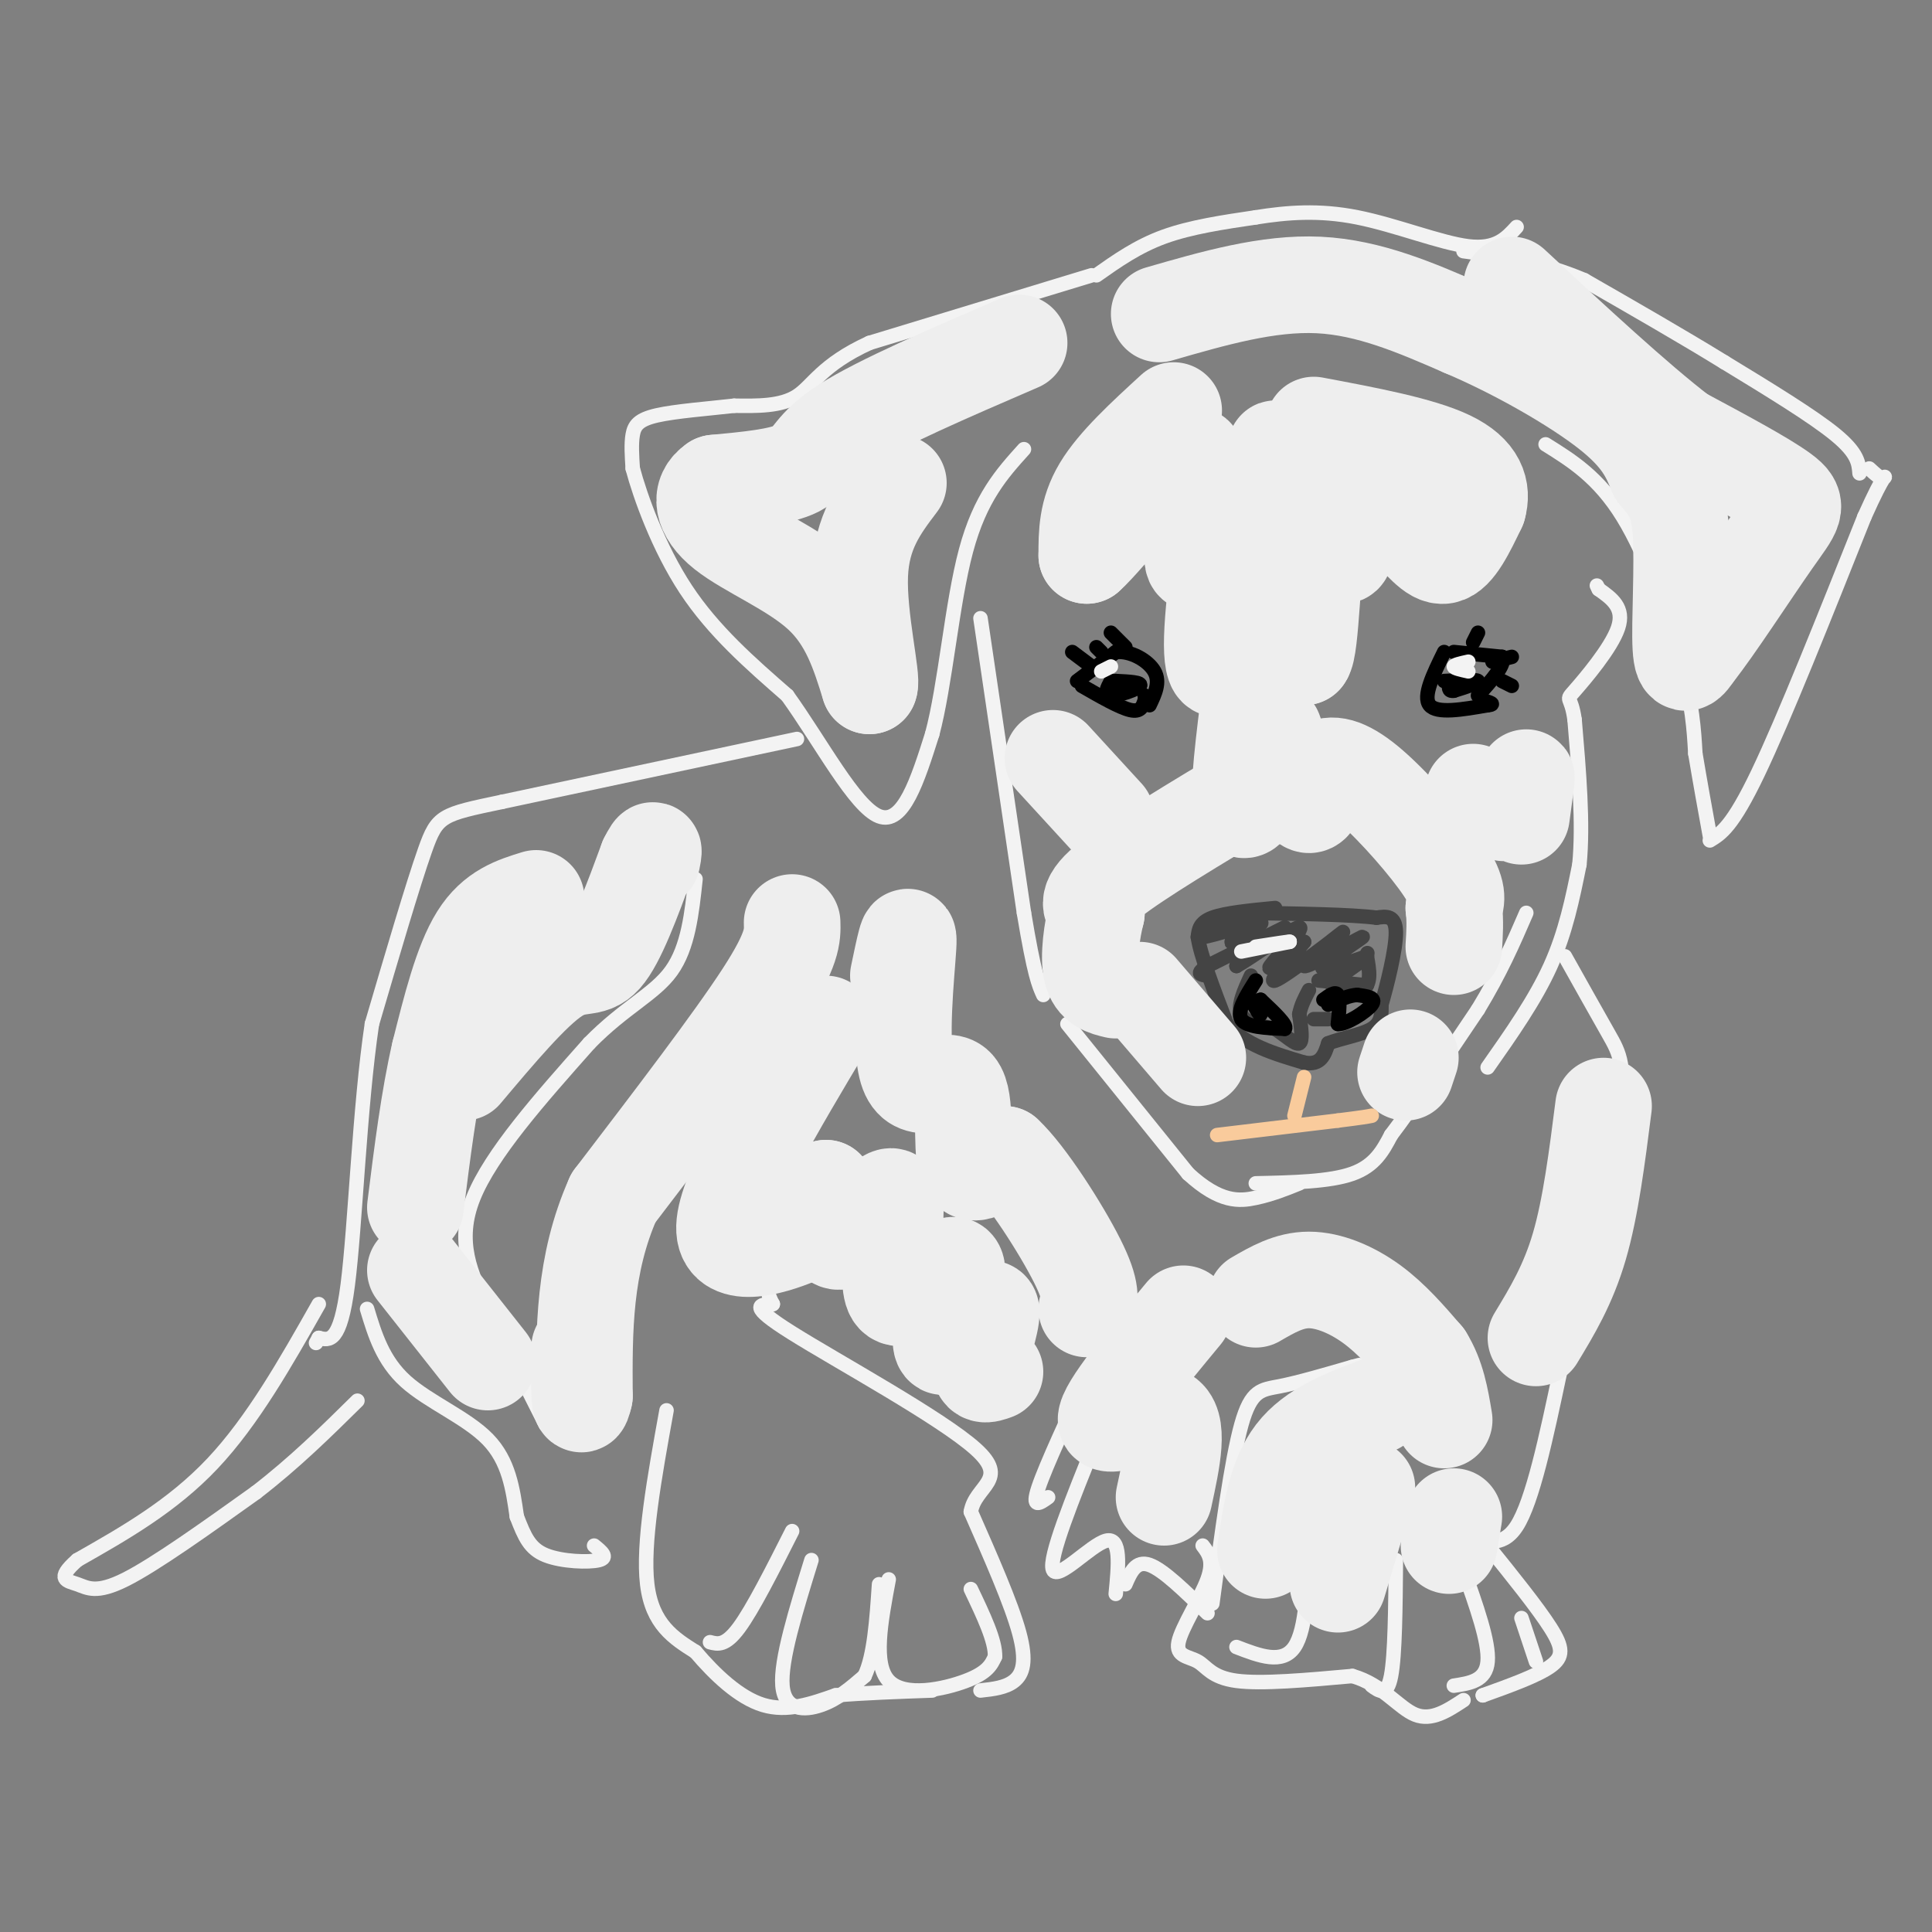 <svg viewBox='0 0 400 400' version='1.1' xmlns='http://www.w3.org/2000/svg' xmlns:xlink='http://www.w3.org/1999/xlink'><rect x="0" y="0" width="400" height="400" fill="#808080" stroke="none"/><g fill='none' stroke='#f3f3f3' stroke-width='3' stroke-linecap='round' stroke-linejoin='round'><path d='M226,57c0.000,0.000 -46.000,14.000 -46,14'/><path d='M180,71c-9.911,4.533 -11.689,8.867 -15,11c-3.311,2.133 -8.156,2.067 -13,2'/><path d='M152,84c-5.333,0.607 -12.167,1.125 -16,2c-3.833,0.875 -4.667,2.107 -5,4c-0.333,1.893 -0.167,4.446 0,7'/><path d='M131,97c1.511,5.667 5.289,16.333 11,25c5.711,8.667 13.356,15.333 21,22'/><path d='M163,144c7.000,9.733 14.000,23.067 19,25c5.000,1.933 8.000,-7.533 11,-17'/><path d='M193,152c2.733,-10.156 4.067,-27.044 7,-38c2.933,-10.956 7.467,-15.978 12,-21'/><path d='M320,92c5.489,3.422 10.978,6.844 16,15c5.022,8.156 9.578,21.044 12,30c2.422,8.956 2.711,13.978 3,19'/><path d='M351,156c1.000,6.000 2.000,11.500 3,17'/><path d='M354,174c2.333,-1.417 4.667,-2.833 10,-14c5.333,-11.167 13.667,-32.083 22,-53'/><path d='M386,107c4.444,-9.933 4.556,-8.267 4,-8c-0.556,0.267 -1.778,-0.867 -3,-2'/><path d='M385,98c-0.167,-2.083 -0.333,-4.167 -5,-8c-4.667,-3.833 -13.833,-9.417 -23,-15'/><path d='M357,75c-8.667,-5.333 -18.833,-11.167 -29,-17'/><path d='M328,58c-9.000,-3.833 -17.000,-4.917 -25,-6'/><path d='M227,57c4.250,-3.000 8.500,-6.000 14,-8c5.500,-2.000 12.250,-3.000 19,-4'/><path d='M260,45c6.440,-1.024 13.042,-1.583 21,0c7.958,1.583 17.274,5.310 23,6c5.726,0.690 7.863,-1.655 10,-4'/><path d='M203,128c0.000,0.000 9.000,61.000 9,61'/><path d='M212,189c2.167,13.000 3.083,15.000 4,17'/><path d='M221,212c0.000,0.000 25.000,31.000 25,31'/><path d='M246,243c6.600,6.067 10.600,5.733 14,5c3.400,-0.733 6.200,-1.867 9,-3'/><path d='M260,245c7.667,-0.167 15.333,-0.333 20,-2c4.667,-1.667 6.333,-4.833 8,-8'/><path d='M288,235c4.333,-5.667 11.167,-15.833 18,-26'/><path d='M306,209c4.667,-7.667 7.333,-13.833 10,-20'/><path d='M308,221c4.917,-7.000 9.833,-14.000 13,-21c3.167,-7.000 4.583,-14.000 6,-21'/><path d='M327,179c0.833,-8.500 -0.083,-19.250 -1,-30'/><path d='M326,149c-0.738,-5.321 -2.083,-3.625 0,-6c2.083,-2.375 7.595,-8.821 9,-13c1.405,-4.179 -1.298,-6.089 -4,-8'/><path d='M331,122c-0.667,-1.333 -0.333,-0.667 0,0'/><path d='M138,292c-2.500,13.833 -5.000,27.667 -4,36c1.000,8.333 5.500,11.167 10,14'/><path d='M144,342c4.000,4.711 9.000,9.489 14,11c5.000,1.511 10.000,-0.244 15,-2'/><path d='M173,351c5.833,-0.500 12.917,-0.750 20,-1'/><path d='M203,350c2.622,-0.289 5.244,-0.578 7,-2c1.756,-1.422 2.644,-3.978 1,-10c-1.644,-6.022 -5.822,-15.511 -10,-25'/><path d='M201,313c0.893,-5.452 8.125,-6.583 1,-13c-7.125,-6.417 -28.607,-18.119 -38,-24c-9.393,-5.881 -6.696,-5.940 -4,-6'/><path d='M160,270c-0.833,-1.500 -0.917,-2.250 -1,-3'/><path d='M251,332c1.978,-14.822 3.956,-29.644 6,-37c2.044,-7.356 4.156,-7.244 8,-8c3.844,-0.756 9.422,-2.378 15,-4'/><path d='M280,283c2.500,-0.667 1.250,-0.333 0,0'/><path d='M249,320c1.198,1.574 2.396,3.148 1,7c-1.396,3.852 -5.384,9.981 -6,13c-0.616,3.019 2.142,2.928 4,4c1.858,1.072 2.817,3.306 8,4c5.183,0.694 14.592,-0.153 24,-1'/><path d='M280,347c6.178,1.756 9.622,6.644 13,8c3.378,1.356 6.689,-0.822 10,-3'/><path d='M307,351c0.000,0.000 0.000,0.000 0,0'/><path d='M307,351c5.622,-2.022 11.244,-4.044 14,-6c2.756,-1.956 2.644,-3.844 0,-8c-2.644,-4.156 -7.822,-10.578 -13,-17'/><path d='M308,320c-1.089,-2.111 2.689,1.111 6,-4c3.311,-5.111 6.156,-18.556 9,-32'/><path d='M323,284c3.500,-14.000 7.750,-33.000 12,-52'/><path d='M335,232c1.822,-11.378 0.378,-13.822 -2,-18c-2.378,-4.178 -5.689,-10.089 -9,-16'/><path d='M165,153c0.000,0.000 -61.000,13.000 -61,13'/><path d='M104,166c-12.556,2.644 -13.444,2.756 -16,10c-2.556,7.244 -6.778,21.622 -11,36'/><path d='M77,212c-2.556,17.111 -3.444,41.889 -5,54c-1.556,12.111 -3.778,11.556 -6,11'/><path d='M66,277c-1.000,1.833 -0.500,0.917 0,0'/><path d='M66,270c-6.833,12.083 -13.667,24.167 -22,33c-8.333,8.833 -18.167,14.417 -28,20'/><path d='M16,323c-4.607,4.071 -2.125,4.250 0,5c2.125,0.750 3.893,2.071 10,-1c6.107,-3.071 16.554,-10.536 27,-18'/><path d='M53,309c8.000,-6.167 14.500,-12.583 21,-19'/><path d='M76,271c1.622,5.356 3.244,10.711 8,15c4.756,4.289 12.644,7.511 17,12c4.356,4.489 5.178,10.244 6,16'/><path d='M107,314c1.619,4.190 2.667,6.667 6,8c3.333,1.333 8.952,1.524 11,1c2.048,-0.524 0.524,-1.762 -1,-3'/><path d='M113,295c-4.200,-8.289 -8.400,-16.578 -12,-24c-3.600,-7.422 -6.600,-13.978 -3,-23c3.600,-9.022 13.800,-20.511 24,-32'/><path d='M122,216c7.289,-7.467 13.511,-10.133 17,-15c3.489,-4.867 4.244,-11.933 5,-19'/><path d='M147,340c1.583,0.417 3.167,0.833 6,-3c2.833,-3.833 6.917,-11.917 11,-20'/><path d='M168,323c-3.222,10.400 -6.444,20.800 -6,26c0.444,5.200 4.556,5.200 8,4c3.444,-1.200 6.222,-3.600 9,-6'/><path d='M179,347c2.000,-4.167 2.500,-11.583 3,-19'/><path d='M184,327c-1.644,8.756 -3.289,17.511 0,21c3.289,3.489 11.511,1.711 16,0c4.489,-1.711 5.244,-3.356 6,-5'/><path d='M206,343c0.167,-3.167 -2.417,-8.583 -5,-14'/><path d='M256,341c4.750,1.833 9.500,3.667 12,0c2.500,-3.667 2.750,-12.833 3,-22'/><path d='M271,319c1.167,-4.167 2.583,-3.583 4,-3'/><path d='M289,323c-0.083,9.833 -0.167,19.667 -1,24c-0.833,4.333 -2.417,3.167 -4,2'/><path d='M301,349c3.333,-0.500 6.667,-1.000 7,-5c0.333,-4.000 -2.333,-11.500 -5,-19'/><path d='M318,344c0.000,0.000 -3.000,-9.000 -3,-9'/><path d='M217,310c-1.750,1.250 -3.500,2.500 -2,-2c1.500,-4.500 6.250,-14.750 11,-25'/><path d='M227,298c-4.978,12.311 -9.956,24.622 -9,27c0.956,2.378 7.844,-5.178 11,-6c3.156,-0.822 2.578,5.089 2,11'/><path d='M233,328c1.083,-2.500 2.167,-5.000 5,-4c2.833,1.000 7.417,5.500 12,10'/></g>
<g fill='none' stroke='#444444' stroke-width='3' stroke-linecap='round' stroke-linejoin='round'><path d='M266,192c0.000,0.000 -16.000,8.000 -16,8'/><path d='M250,200c-2.667,1.667 -1.333,1.833 0,2'/><path d='M264,188c-5.167,0.500 -10.333,1.000 -13,2c-2.667,1.000 -2.833,2.500 -3,4'/><path d='M248,194c0.500,3.667 3.250,10.833 6,18'/><path d='M254,212c3.667,4.333 9.833,6.167 16,8'/><path d='M270,220c3.500,0.667 4.250,-1.667 5,-4'/><path d='M275,216c2.689,-1.067 6.911,-1.733 9,-3c2.089,-1.267 2.044,-3.133 2,-5'/><path d='M286,208c1.156,-3.978 3.044,-11.422 3,-15c-0.044,-3.578 -2.022,-3.289 -4,-3'/><path d='M285,190c-5.167,-0.667 -16.083,-0.833 -27,-1'/><path d='M257,189c-4.978,2.592 -9.955,5.183 -8,5c1.955,-0.183 10.844,-3.142 12,-3c1.156,0.142 -5.419,3.384 -6,4c-0.581,0.616 4.834,-1.396 6,-1c1.166,0.396 -1.917,3.198 -5,6'/><path d='M256,200c2.607,-1.417 11.625,-7.958 13,-8c1.375,-0.042 -4.893,6.417 -6,8c-1.107,1.583 2.946,-1.708 7,-5'/><path d='M270,195c-1.319,1.793 -8.117,8.774 -6,8c2.117,-0.774 13.150,-9.304 14,-10c0.850,-0.696 -8.484,6.442 -8,7c0.484,0.558 10.784,-5.465 12,-6c1.216,-0.535 -6.653,4.419 -8,6c-1.347,1.581 3.826,-0.209 9,-2'/><path d='M283,198c-0.536,0.905 -6.375,4.167 -7,6c-0.625,1.833 3.964,2.238 6,1c2.036,-1.238 1.518,-4.119 1,-7'/><path d='M283,198c0.167,-1.167 0.083,-0.583 0,0'/><path d='M259,202c-1.417,3.083 -2.833,6.167 -2,8c0.833,1.833 3.917,2.417 7,3'/><path d='M264,213c2.200,1.400 4.200,3.400 5,3c0.800,-0.400 0.400,-3.200 0,-6'/><path d='M269,210c0.333,-1.833 1.167,-3.417 2,-5'/><path d='M272,211c0.000,0.000 3.000,0.000 3,0'/><path d='M273,203c0.000,0.000 10.000,1.000 10,1'/></g>
<g fill='none' stroke='#000000' stroke-width='3' stroke-linecap='round' stroke-linejoin='round'><path d='M260,203c-2.000,3.167 -4.000,6.333 -3,8c1.000,1.667 5.000,1.833 9,2'/><path d='M266,213c0.667,-0.667 -2.167,-3.333 -5,-6'/><path d='M261,207c-0.689,-0.133 0.089,2.533 0,3c-0.089,0.467 -1.044,-1.267 -2,-3'/><path d='M274,207c1.250,-0.917 2.500,-1.833 3,-1c0.500,0.833 0.250,3.417 0,6'/><path d='M277,212c1.689,0.133 5.911,-2.533 7,-4c1.089,-1.467 -0.956,-1.733 -3,-2'/><path d='M281,206c-1.500,0.000 -3.750,1.000 -6,2'/><path d='M223,141c0.000,0.000 8.000,-6.000 8,-6'/><path d='M231,135c3.067,-0.356 6.733,1.756 8,4c1.267,2.244 0.133,4.622 -1,7'/><path d='M224,142c3.917,2.250 7.833,4.500 10,5c2.167,0.500 2.583,-0.750 3,-2'/><path d='M237,145c0.500,-0.500 0.250,-0.750 0,-1'/><path d='M230,141c-0.778,1.467 -1.556,2.933 0,3c1.556,0.067 5.444,-1.267 6,-2c0.556,-0.733 -2.222,-0.867 -5,-1'/><path d='M231,141c-0.833,0.000 -0.417,0.500 0,1'/><path d='M299,135c-2.250,4.583 -4.500,9.167 -3,11c1.500,1.833 6.750,0.917 12,0'/><path d='M308,146c1.833,-0.167 0.417,-0.583 -1,-1'/><path d='M301,135c0.000,0.000 10.000,1.000 10,1'/><path d='M311,136c0.833,1.500 -2.083,4.750 -5,8'/><path d='M299,141c3.333,-0.167 6.667,-0.333 7,0c0.333,0.333 -2.333,1.167 -5,2'/><path d='M301,143c-1.000,0.167 -1.000,-0.417 -1,-1'/><path d='M226,138c0.000,0.000 -4.000,-3.000 -4,-3'/><path d='M228,135c0.000,0.000 -1.000,-1.000 -1,-1'/><path d='M233,134c0.000,0.000 -3.000,-3.000 -3,-3'/><path d='M305,133c0.000,0.000 1.000,-2.000 1,-2'/><path d='M309,137c0.000,0.000 4.000,-1.000 4,-1'/><path d='M311,141c0.000,0.000 2.000,1.000 2,1'/></g>
<g fill='none' stroke='#f3f3f3' stroke-width='3' stroke-linecap='round' stroke-linejoin='round'><path d='M257,197c0.000,0.000 10.000,-2.000 10,-2'/><path d='M267,195c0.500,-0.167 -3.250,0.417 -7,1'/><path d='M304,137c-1.500,0.333 -3.000,0.667 -3,1c0.000,0.333 1.500,0.667 3,1'/><path d='M230,138c0.000,0.000 -2.000,1.000 -2,1'/></g>
<g fill='none' stroke='#eeeeee' stroke-width='20' stroke-linecap='round' stroke-linejoin='round'><path d='M111,186c-4.333,1.333 -8.667,2.667 -12,8c-3.333,5.333 -5.667,14.667 -8,24'/><path d='M91,218c-2.167,9.333 -3.583,20.667 -5,32'/><path d='M86,263c0.000,0.000 15.000,19.000 15,19'/><path d='M96,222c7.111,-8.444 14.222,-16.889 19,-20c4.778,-3.111 7.222,-0.889 10,-4c2.778,-3.111 5.889,-11.556 9,-20'/><path d='M134,178c1.667,-3.333 1.333,-1.667 1,0'/><path d='M164,191c0.083,2.750 0.167,5.500 -6,15c-6.167,9.500 -18.583,25.750 -31,42'/><path d='M127,248c-6.167,13.833 -6.083,27.417 -6,41'/><path d='M121,289c-1.167,5.167 -1.083,-2.417 -1,-10'/><path d='M171,212c-10.393,17.405 -20.786,34.810 -21,42c-0.214,7.190 9.750,4.167 15,2c5.250,-2.167 5.786,-3.476 6,-5c0.214,-1.524 0.107,-3.262 0,-5'/><path d='M171,246c-0.041,2.626 -0.144,11.690 3,11c3.144,-0.690 9.533,-11.133 11,-9c1.467,2.133 -1.990,16.844 0,20c1.990,3.156 9.426,-5.241 12,-6c2.574,-0.759 0.287,6.121 -2,13'/><path d='M195,275c-0.383,3.284 -0.340,4.994 2,3c2.340,-1.994 6.976,-7.691 8,-7c1.024,0.691 -1.565,7.769 -2,11c-0.435,3.231 1.282,2.616 3,2'/><path d='M186,202c1.145,-5.520 2.290,-11.040 2,-6c-0.290,5.040 -2.016,20.640 0,26c2.016,5.360 7.774,0.482 10,3c2.226,2.518 0.922,12.434 2,16c1.078,3.566 4.539,0.783 8,-2'/><path d='M208,239c4.489,4.133 11.711,15.467 15,22c3.289,6.533 2.644,8.267 2,10'/><path d='M245,272c-8.089,9.778 -16.178,19.556 -16,22c0.178,2.444 8.622,-2.444 12,-1c3.378,1.444 1.689,9.222 0,17'/><path d='M260,269c3.444,-2.000 6.889,-4.000 11,-4c4.111,0.000 8.889,2.000 13,5c4.111,3.000 7.556,7.000 11,11'/><path d='M295,281c2.500,4.000 3.250,8.500 4,13'/><path d='M285,291c-6.583,2.500 -13.167,5.000 -17,10c-3.833,5.000 -4.917,12.500 -6,20'/><path d='M283,308c0.000,0.000 -6.000,20.000 -6,20'/><path d='M301,314c0.000,0.000 -1.000,6.000 -1,6'/><path d='M318,277c3.333,-5.500 6.667,-11.000 9,-19c2.333,-8.000 3.667,-18.500 5,-29'/><path d='M211,71c-14.467,6.244 -28.933,12.489 -36,17c-7.067,4.511 -6.733,7.289 -10,9c-3.267,1.711 -10.133,2.356 -17,3'/><path d='M148,100c-3.250,2.179 -2.875,6.125 2,10c4.875,3.875 14.250,7.679 20,13c5.750,5.321 7.875,12.161 10,19'/><path d='M180,142c0.756,-1.311 -2.356,-14.089 -2,-23c0.356,-8.911 4.178,-13.956 8,-19'/><path d='M240,65c11.250,-3.250 22.500,-6.500 33,-6c10.500,0.500 20.250,4.750 30,9'/><path d='M303,68c10.889,4.600 23.111,11.600 30,17c6.889,5.400 8.444,9.200 10,13'/><path d='M343,98c2.714,3.310 4.500,5.083 5,12c0.500,6.917 -0.286,18.976 0,24c0.286,5.024 1.643,3.012 3,1'/><path d='M351,135c3.714,-4.595 11.500,-16.583 16,-23c4.500,-6.417 5.714,-7.262 2,-10c-3.714,-2.738 -12.357,-7.369 -21,-12'/><path d='M348,90c-9.333,-7.167 -22.167,-19.083 -35,-31'/><path d='M243,85c-6.000,5.500 -12.000,11.000 -15,16c-3.000,5.000 -3.000,9.500 -3,14'/><path d='M225,115c4.262,-3.702 16.417,-19.958 21,-21c4.583,-1.042 1.595,13.131 1,19c-0.595,5.869 1.202,3.435 3,1'/><path d='M250,114c1.596,-3.951 4.086,-14.327 4,-11c-0.086,3.327 -2.747,20.358 -3,29c-0.253,8.642 1.901,8.894 5,-1c3.099,-9.894 7.142,-29.933 8,-36c0.858,-6.067 -1.469,1.838 -1,11c0.469,9.162 3.735,19.581 7,30'/><path d='M270,136c1.475,-1.455 1.663,-20.091 3,-25c1.337,-4.909 3.821,3.909 5,4c1.179,0.091 1.051,-8.545 3,-11c1.949,-2.455 5.974,1.273 10,5'/><path d='M291,109c3.022,2.556 5.578,6.444 8,6c2.422,-0.444 4.711,-5.222 7,-10'/><path d='M306,105c1.000,-3.467 0.000,-7.133 -6,-10c-6.000,-2.867 -17.000,-4.933 -28,-7'/><path d='M259,142c-1.417,11.167 -2.833,22.333 -2,25c0.833,2.667 3.917,-3.167 7,-9'/><path d='M264,158c0.774,-3.667 -0.792,-8.333 0,-6c0.792,2.333 3.940,11.667 6,14c2.060,2.333 3.030,-2.333 4,-7'/><path d='M274,159c2.012,-1.095 5.042,-0.333 10,4c4.958,4.333 11.845,12.238 15,17c3.155,4.762 2.577,6.381 2,8'/><path d='M301,188c0.333,2.667 0.167,5.333 0,8'/><path d='M260,163c-12.250,7.333 -24.500,14.667 -30,19c-5.500,4.333 -4.250,5.667 -3,7'/><path d='M227,189c-0.911,3.578 -1.689,9.022 -1,12c0.689,2.978 2.844,3.489 5,4'/><path d='M229,169c0.000,0.000 -11.000,-12.000 -11,-12'/><path d='M305,164c3.022,2.644 6.044,5.289 8,4c1.956,-1.289 2.844,-6.511 3,-7c0.156,-0.489 -0.422,3.756 -1,8'/><path d='M236,205c0.000,0.000 12.000,14.000 12,14'/><path d='M292,219c0.000,0.000 -1.000,3.000 -1,3'/></g>
<g fill='none' stroke='#f9cb9c' stroke-width='3' stroke-linecap='round' stroke-linejoin='round'><path d='M252,235c0.000,0.000 25.000,-3.000 25,-3'/><path d='M277,232c5.333,-0.667 6.167,-0.833 7,-1'/><path d='M268,231c0.000,0.000 2.000,-8.000 2,-8'/></g>
</svg>